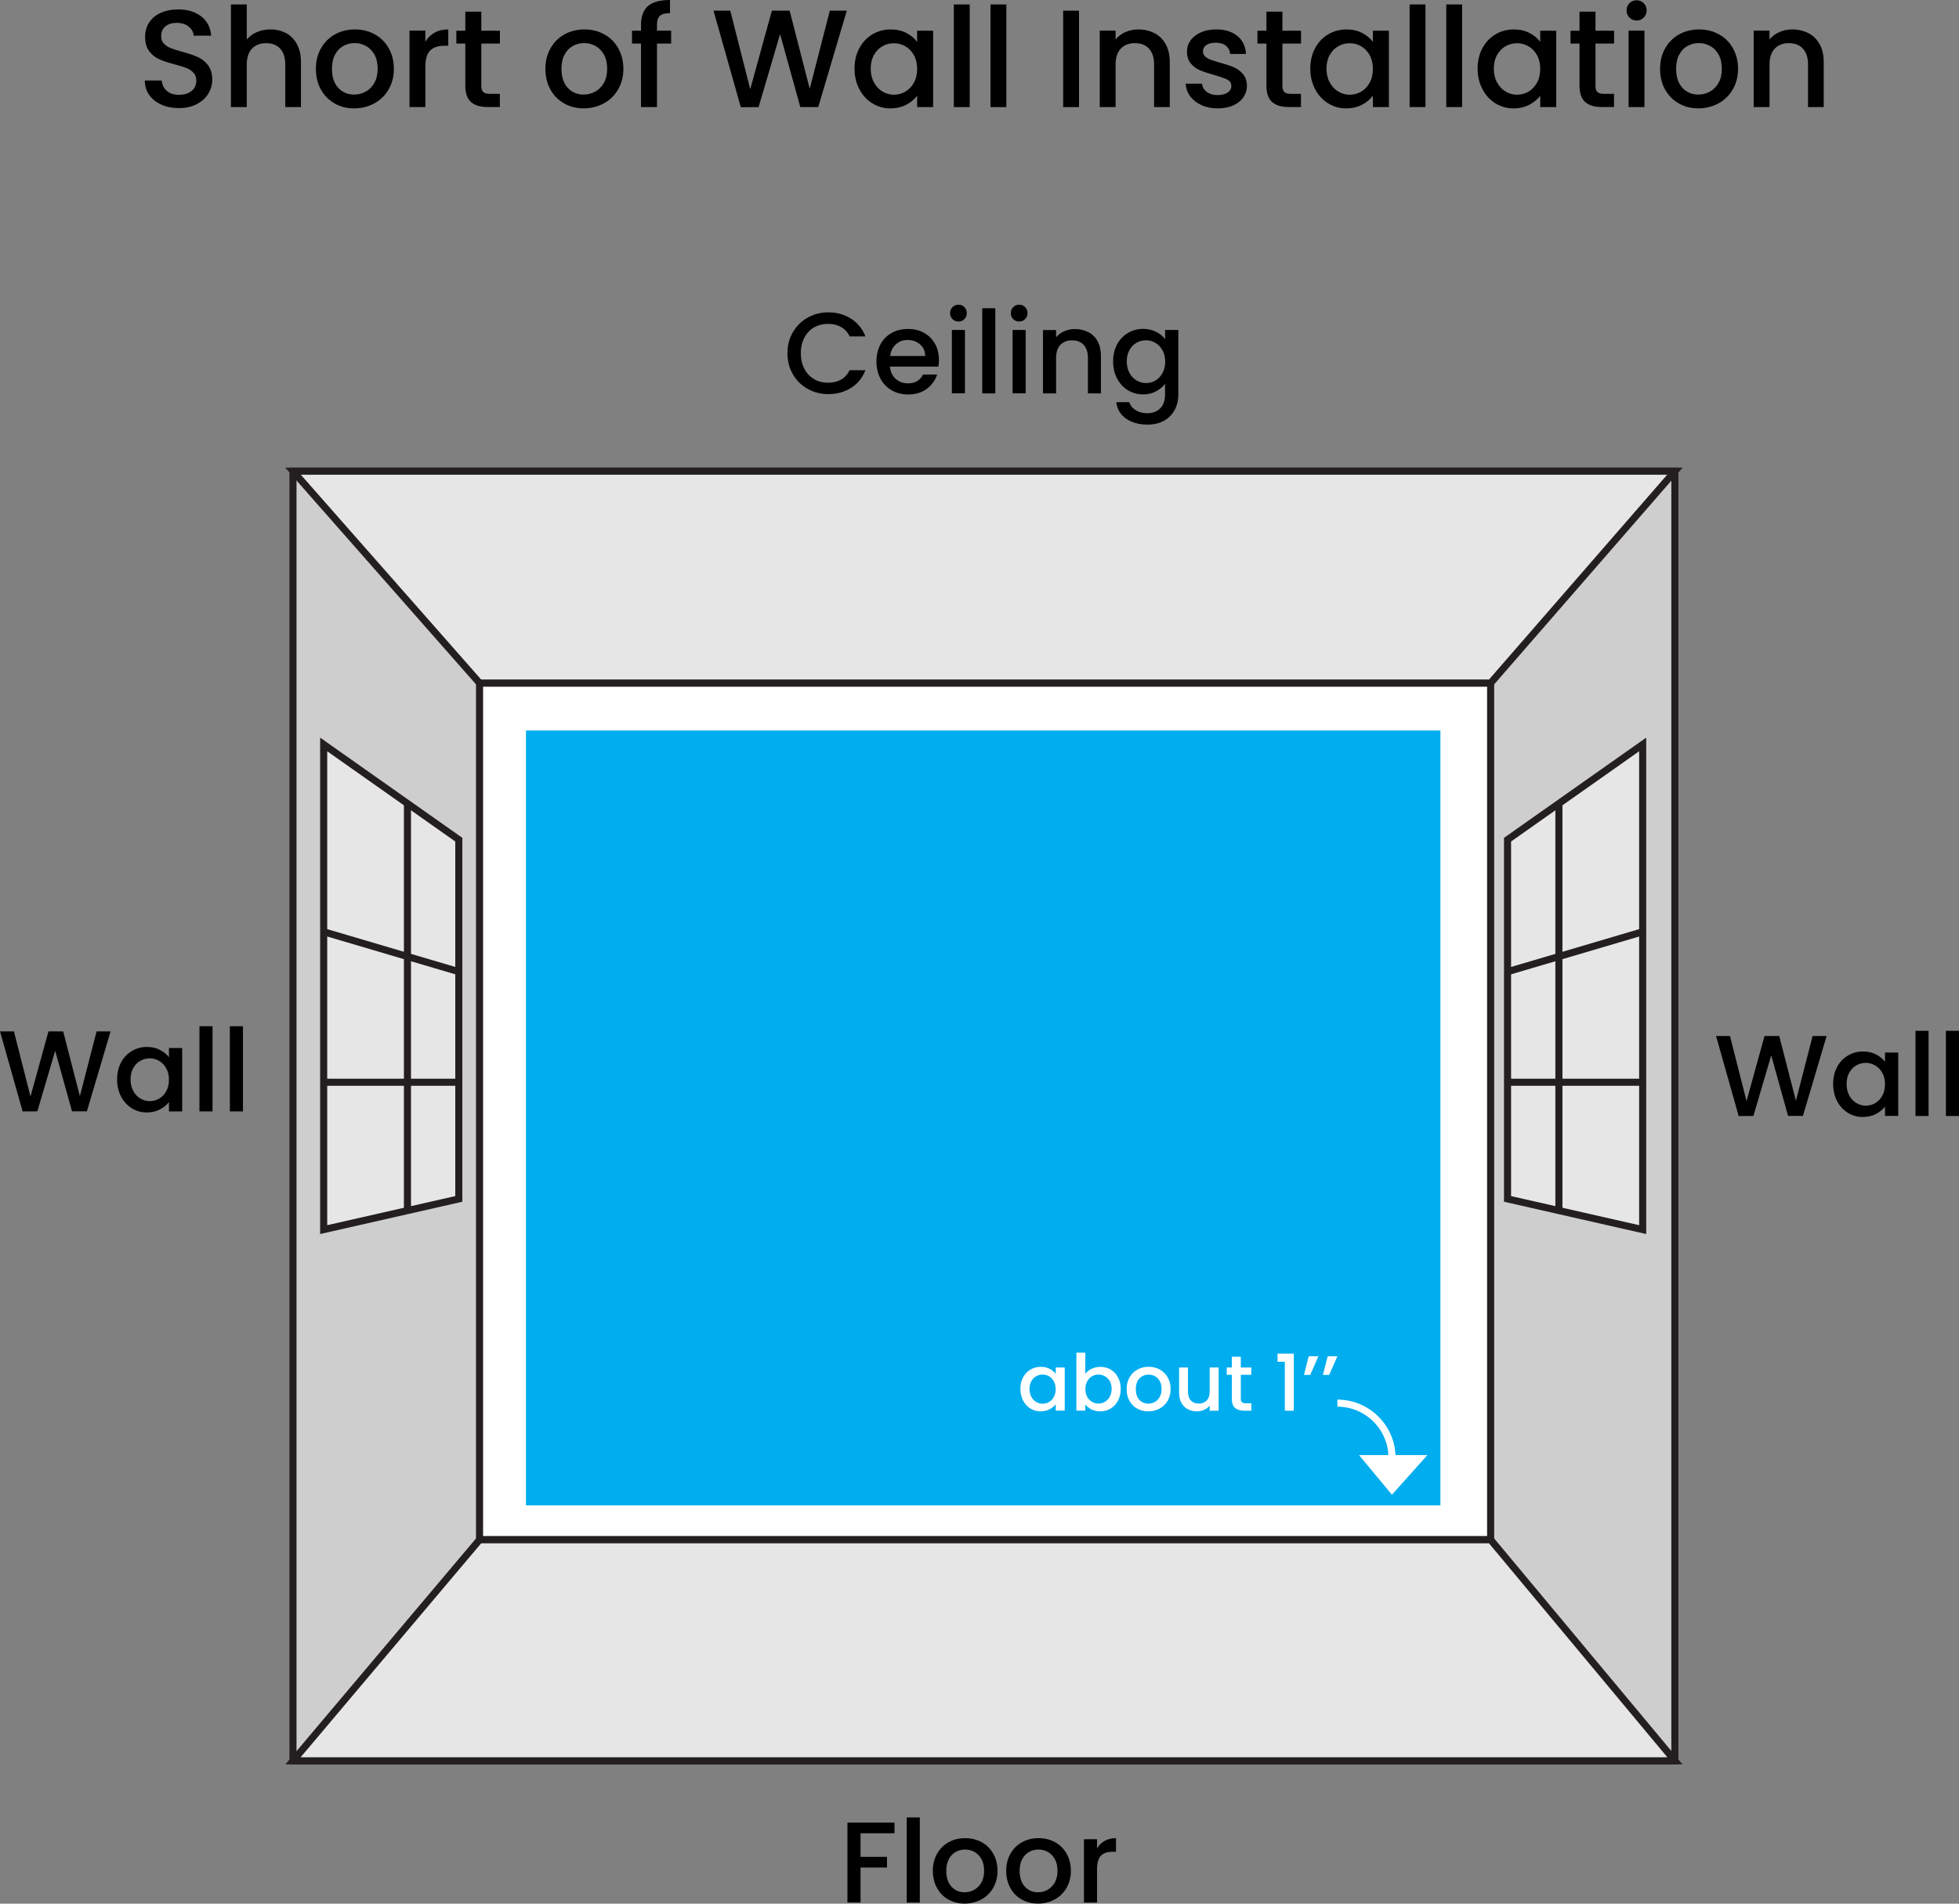 <?xml version="1.0" encoding="UTF-8"?><svg id="Layer_2" xmlns="http://www.w3.org/2000/svg" viewBox="0 0 276.89 269.09"><rect x="0" y="0" width="276.89" height="269.09" fill="#808080" stroke="none"/><defs><style>.cls-1,.cls-2{fill:#00adef;}.cls-3,.cls-4,.cls-5{fill:#fff;}.cls-2,.cls-4,.cls-6,.cls-7{stroke:#231f20;}.cls-2,.cls-4,.cls-6,.cls-7,.cls-8,.cls-5{stroke-miterlimit:10;}.cls-6{fill:#e6e6e6;}.cls-7{fill:#cecece;}.cls-8{fill:none;}.cls-8,.cls-5{stroke:#fff;}.cls-5{stroke-width:.75px;}</style></defs><g id="Layer_2-2"><rect class="cls-7" x="41.41" y="66.6" width="195.32" height="182.3"/><rect class="cls-4" x="67.78" y="96.55" width="142.91" height="121.1"/><polygon class="cls-6" points="41.41 66.6 67.78 96.55 210.69 96.55 236.74 66.6 41.41 66.6"/><polygon class="cls-6" points="236.74 248.9 210.69 217.65 67.78 217.65 41.41 248.9 236.74 248.9"/><g><polygon class="cls-6" points="232.18 105.23 232.18 173.81 213.08 169.47 213.08 118.69 232.18 105.23"/><line class="cls-2" x1="232.18" y1="131.71" x2="213.08" y2="137.35"/><line class="cls-2" x1="232.18" y1="152.98" x2="213.08" y2="152.98"/><line class="cls-2" x1="220.34" y1="113.57" x2="220.34" y2="171.12"/></g><g><polygon class="cls-6" points="45.75 105.23 45.75 173.81 64.85 169.47 64.85 118.69 45.75 105.23"/><line class="cls-2" x1="45.75" y1="131.71" x2="64.85" y2="137.35"/><line class="cls-2" x1="45.75" y1="152.98" x2="64.85" y2="152.98"/><line class="cls-2" x1="57.59" y1="113.57" x2="57.59" y2="171.12"/></g><g><path d="M112.07,46.95c.52-.88,1.21-1.56,2.1-2.06s1.85-.74,2.9-.74c1.2,0,2.27,.29,3.21,.89,.94,.59,1.62,1.43,2.04,2.51h-2.23c-.29-.6-.7-1.04-1.22-1.33-.52-.29-1.12-.44-1.81-.44-.75,0-1.42,.17-2,.5s-1.04,.82-1.37,1.45-.5,1.36-.5,2.2,.17,1.57,.5,2.2c.33,.63,.79,1.11,1.37,1.46s1.25,.51,2,.51c.68,0,1.28-.15,1.81-.44,.52-.29,.93-.74,1.22-1.33h2.23c-.42,1.08-1.1,1.92-2.04,2.5-.94,.59-2.01,.88-3.21,.88-1.06,0-2.03-.25-2.91-.74s-1.58-1.18-2.09-2.06-.77-1.87-.77-2.98,.26-2.1,.77-2.98Z"/><path d="M132.64,51.82h-6.85c.05,.72,.32,1.29,.8,1.72,.48,.43,1.06,.65,1.76,.65,1,0,1.7-.42,2.11-1.25h2c-.27,.82-.76,1.5-1.47,2.03-.71,.53-1.59,.79-2.64,.79-.86,0-1.62-.19-2.3-.58s-1.21-.93-1.59-1.63-.58-1.51-.58-2.43,.19-1.73,.56-2.43c.37-.7,.9-1.24,1.58-1.62,.68-.38,1.46-.57,2.33-.57s1.6,.18,2.26,.55c.66,.37,1.18,.89,1.55,1.55s.55,1.43,.55,2.3c0,.34-.02,.64-.07,.91Zm-1.87-1.5c-.01-.68-.25-1.23-.73-1.64s-1.07-.62-1.77-.62c-.64,0-1.19,.2-1.64,.61-.46,.41-.73,.96-.81,1.65h4.96Z"/><path d="M134.63,45.11c-.23-.23-.34-.51-.34-.85s.11-.62,.34-.85c.23-.23,.51-.34,.85-.34s.6,.11,.83,.34c.23,.23,.34,.51,.34,.85s-.11,.62-.34,.85c-.23,.23-.5,.34-.83,.34s-.62-.11-.85-.34Zm1.76,1.53v8.96h-1.85v-8.96h1.85Z"/><path d="M140.68,43.57v12.04h-1.85v-12.04h1.85Z"/><path d="M143.21,45.11c-.23-.23-.34-.51-.34-.85s.11-.62,.34-.85c.23-.23,.51-.34,.85-.34s.6,.11,.83,.34c.23,.23,.34,.51,.34,.85s-.11,.62-.34,.85c-.23,.23-.5,.34-.83,.34s-.62-.11-.85-.34Zm1.76,1.53v8.96h-1.85v-8.96h1.85Z"/><path d="M153.83,46.94c.56,.29,1,.73,1.31,1.3,.31,.57,.47,1.27,.47,2.08v5.29h-1.84v-5.01c0-.8-.2-1.42-.6-1.85-.4-.43-.95-.64-1.64-.64s-1.24,.21-1.65,.64c-.41,.43-.61,1.04-.61,1.85v5.01h-1.85v-8.96h1.85v1.03c.3-.37,.69-.66,1.16-.86s.97-.31,1.5-.31c.7,0,1.34,.15,1.89,.44Z"/><path d="M163.42,46.91c.54,.28,.96,.62,1.26,1.03v-1.3h1.87v9.11c0,.82-.17,1.56-.52,2.2-.35,.64-.85,1.15-1.5,1.52-.66,.37-1.44,.55-2.35,.55-1.21,0-2.22-.29-3.03-.85-.8-.57-1.26-1.34-1.37-2.32h1.84c.14,.47,.44,.84,.9,1.13s1.01,.43,1.65,.43c.75,0,1.35-.23,1.81-.68s.69-1.12,.69-1.98v-1.5c-.31,.42-.74,.78-1.28,1.07-.54,.29-1.15,.43-1.83,.43-.78,0-1.49-.2-2.14-.59s-1.15-.95-1.53-1.66-.56-1.52-.56-2.42,.19-1.7,.56-2.39,.88-1.23,1.53-1.62,1.36-.58,2.14-.58c.69,0,1.31,.14,1.85,.42Zm.88,2.59c-.25-.46-.59-.8-1-1.04s-.86-.36-1.33-.36-.92,.12-1.33,.35c-.41,.23-.75,.58-1,1.03s-.38,.98-.38,1.6,.13,1.16,.38,1.63c.25,.47,.59,.82,1.01,1.07s.86,.37,1.33,.37,.92-.12,1.33-.36c.41-.24,.75-.59,1-1.05,.25-.46,.38-1,.38-1.62s-.13-1.16-.38-1.61Z"/></g><g><path d="M258.18,146.44l-3.35,11.3h-2.1l-2.38-8.56-2.52,8.56-2.08,.02-3.2-11.32h1.97l2.34,9.21,2.54-9.21h2.08l2.36,9.16,2.36-9.16h1.98Z"/><path d="M259.65,150.83c.37-.69,.88-1.23,1.53-1.62s1.36-.58,2.14-.58c.7,0,1.32,.14,1.85,.42s.95,.62,1.26,1.03v-1.3h1.87v8.96h-1.87v-1.33c-.31,.42-.74,.78-1.29,1.06-.54,.28-1.16,.42-1.85,.42-.77,0-1.47-.2-2.11-.59-.64-.4-1.15-.95-1.52-1.66s-.56-1.52-.56-2.42,.19-1.7,.56-2.39Zm6.39,.81c-.25-.46-.59-.8-1-1.04s-.86-.36-1.33-.36-.92,.12-1.33,.35c-.41,.23-.75,.58-1,1.03s-.38,.98-.38,1.6,.13,1.16,.38,1.63c.25,.47,.59,.82,1.01,1.07s.86,.37,1.33,.37,.92-.12,1.33-.36c.41-.24,.75-.59,1-1.05,.25-.46,.38-1,.38-1.62s-.13-1.16-.38-1.61Z"/><path d="M272.59,145.71v12.04h-1.85v-12.04h1.85Z"/><path d="M276.89,145.71v12.04h-1.85v-12.04h1.85Z"/></g><g><path d="M15.63,145.79l-3.35,11.3h-2.1l-2.38-8.56-2.52,8.56-2.08,.02-3.2-11.32H1.97l2.34,9.21,2.54-9.21h2.08l2.36,9.16,2.36-9.16h1.98Z"/><path d="M17.1,150.19c.37-.69,.88-1.23,1.53-1.62s1.36-.58,2.14-.58c.7,0,1.32,.14,1.85,.42s.95,.62,1.26,1.03v-1.3h1.87v8.96h-1.87v-1.33c-.31,.42-.74,.78-1.29,1.06-.54,.28-1.16,.42-1.85,.42-.77,0-1.47-.2-2.11-.59-.64-.4-1.15-.95-1.52-1.66s-.56-1.52-.56-2.42,.19-1.7,.56-2.39Zm6.39,.81c-.25-.46-.59-.8-1-1.04s-.86-.36-1.33-.36-.92,.12-1.33,.35c-.41,.23-.75,.58-1,1.03s-.38,.98-.38,1.6,.13,1.16,.38,1.63c.25,.47,.59,.82,1.01,1.07s.86,.37,1.33,.37,.92-.12,1.33-.36c.41-.24,.75-.59,1-1.05,.25-.46,.38-1,.38-1.62s-.13-1.16-.38-1.61Z"/><path d="M30.04,145.06v12.04h-1.85v-12.04h1.85Z"/><path d="M34.34,145.06v12.04h-1.85v-12.04h1.85Z"/></g><g><path d="M126.43,257.63v1.51h-4.8v3.33h3.74v1.51h-3.74v4.95h-1.85v-11.3h6.65Z"/><path d="M130.01,256.9v12.04h-1.85v-12.04h1.85Z"/><path d="M134.05,268.51c-.68-.38-1.22-.93-1.61-1.63-.39-.7-.59-1.51-.59-2.43s.2-1.72,.6-2.42c.4-.71,.95-1.25,1.64-1.63,.69-.38,1.47-.57,2.33-.57s1.63,.19,2.33,.57c.69,.38,1.24,.92,1.64,1.63s.6,1.51,.6,2.42-.21,1.72-.62,2.42-.97,1.25-1.68,1.63c-.71,.38-1.49,.58-2.35,.58s-1.61-.19-2.29-.58Zm3.64-1.38c.42-.23,.76-.57,1.02-1.02,.26-.46,.39-1.01,.39-1.66s-.12-1.2-.37-1.65-.58-.79-.99-1.02-.86-.34-1.33-.34-.92,.11-1.33,.34-.73,.57-.97,1.02c-.24,.45-.36,1-.36,1.65,0,.96,.25,1.71,.74,2.24,.49,.53,1.11,.79,1.86,.79,.48,0,.92-.11,1.34-.34Z"/><path d="M144.42,268.51c-.68-.38-1.22-.93-1.61-1.63-.39-.7-.59-1.51-.59-2.43s.2-1.72,.6-2.42c.4-.71,.95-1.25,1.64-1.63,.69-.38,1.47-.57,2.33-.57s1.63,.19,2.33,.57c.69,.38,1.24,.92,1.64,1.63s.6,1.51,.6,2.42-.21,1.72-.62,2.42-.97,1.25-1.68,1.63c-.71,.38-1.49,.58-2.35,.58s-1.61-.19-2.29-.58Zm3.64-1.38c.42-.23,.76-.57,1.02-1.02,.26-.46,.39-1.01,.39-1.66s-.12-1.2-.37-1.65-.58-.79-.99-1.02-.86-.34-1.33-.34-.92,.11-1.33,.34-.73,.57-.97,1.02c-.24,.45-.36,1-.36,1.65,0,.96,.25,1.71,.74,2.24,.49,.53,1.11,.79,1.86,.79,.48,0,.92-.11,1.34-.34Z"/><path d="M156.14,260.21c.45-.25,.98-.38,1.6-.38v1.92h-.47c-.73,0-1.28,.18-1.65,.55-.37,.37-.56,1.01-.56,1.92v4.72h-1.85v-8.96h1.85v1.3c.27-.46,.63-.81,1.08-1.07Z"/></g><g><path d="M22.83,14.8c-.73-.32-1.31-.78-1.73-1.36-.42-.59-.63-1.28-.63-2.06h2.39c.05,.59,.28,1.07,.7,1.45,.41,.38,.99,.57,1.74,.57s1.37-.19,1.8-.56c.43-.37,.65-.85,.65-1.44,0-.46-.13-.83-.4-1.12-.27-.29-.6-.51-1-.67-.4-.16-.95-.33-1.66-.51-.89-.24-1.61-.47-2.17-.72-.56-.24-1.03-.62-1.42-1.13s-.59-1.19-.59-2.04c0-.78,.2-1.47,.59-2.06,.39-.59,.94-1.04,1.65-1.35s1.52-.47,2.45-.47c1.32,0,2.4,.33,3.25,.99,.84,.66,1.31,1.57,1.4,2.72h-2.47c-.04-.5-.27-.92-.71-1.28-.43-.35-1-.53-1.71-.53-.64,0-1.16,.16-1.57,.49-.41,.33-.61,.8-.61,1.41,0,.42,.13,.76,.38,1.03,.25,.27,.58,.48,.97,.64,.39,.16,.93,.33,1.61,.51,.9,.25,1.64,.5,2.21,.75,.57,.25,1.05,.63,1.45,1.15,.4,.52,.6,1.21,.6,2.07,0,.69-.19,1.35-.56,1.96s-.92,1.11-1.63,1.48c-.71,.37-1.55,.56-2.52,.56-.92,0-1.74-.16-2.47-.48Z"/><path d="M40.45,4.69c.65,.35,1.16,.88,1.53,1.57,.37,.69,.56,1.53,.56,2.51v6.37h-2.22v-6.04c0-.97-.24-1.71-.73-2.23-.48-.52-1.14-.77-1.98-.77s-1.5,.26-1.99,.77c-.49,.52-.74,1.26-.74,2.23v6.04h-2.24V.63h2.24V5.59c.38-.46,.86-.81,1.44-1.06,.58-.25,1.22-.37,1.91-.37,.82,0,1.56,.18,2.21,.53Z"/><path d="M47.3,14.62c-.82-.46-1.47-1.12-1.94-1.96-.47-.84-.71-1.82-.71-2.93s.24-2.07,.73-2.92,1.14-1.5,1.98-1.96c.84-.46,1.77-.69,2.8-.69s1.97,.23,2.8,.69c.84,.46,1.5,1.11,1.98,1.96,.48,.85,.73,1.82,.73,2.92s-.25,2.07-.75,2.92c-.5,.85-1.17,1.51-2.03,1.97s-1.8,.7-2.83,.7-1.94-.23-2.77-.7Zm4.38-1.66c.5-.27,.91-.69,1.23-1.24,.31-.55,.47-1.22,.47-2s-.15-1.45-.45-1.99c-.3-.54-.7-.95-1.2-1.23-.5-.27-1.03-.41-1.61-.41s-1.11,.14-1.6,.41-.88,.68-1.17,1.23c-.29,.54-.43,1.21-.43,1.99,0,1.16,.3,2.06,.89,2.7,.59,.63,1.34,.95,2.25,.95,.58,0,1.11-.14,1.62-.41Z"/><path d="M61.43,4.62c.54-.31,1.19-.46,1.93-.46v2.31h-.57c-.88,0-1.54,.22-1.99,.67-.45,.45-.68,1.22-.68,2.31v5.69h-2.24V4.33h2.24v1.57c.33-.55,.76-.98,1.3-1.28Z"/><path d="M68.03,6.16v5.98c0,.41,.09,.7,.28,.87,.19,.18,.51,.26,.97,.26h1.37v1.86h-1.77c-1.01,0-1.78-.24-2.31-.71s-.8-1.24-.8-2.29V6.16h-1.27v-1.82h1.27V1.65h2.26v2.69h2.63v1.82h-2.63Z"/><path d="M79.74,14.62c-.82-.46-1.47-1.12-1.94-1.96-.47-.84-.71-1.82-.71-2.93s.24-2.07,.73-2.92,1.14-1.5,1.98-1.96c.84-.46,1.77-.69,2.8-.69s1.97,.23,2.8,.69c.84,.46,1.5,1.11,1.98,1.96,.48,.85,.73,1.82,.73,2.92s-.25,2.07-.75,2.92c-.5,.85-1.17,1.51-2.03,1.97s-1.8,.7-2.83,.7-1.94-.23-2.77-.7Zm4.38-1.66c.5-.27,.91-.69,1.23-1.24,.31-.55,.47-1.22,.47-2s-.15-1.45-.45-1.99c-.3-.54-.7-.95-1.2-1.23-.5-.27-1.03-.41-1.61-.41s-1.11,.14-1.6,.41-.88,.68-1.17,1.23c-.29,.54-.43,1.21-.43,1.99,0,1.16,.3,2.06,.89,2.7,.59,.63,1.34,.95,2.25,.95,.58,0,1.11-.14,1.62-.41Z"/><path d="M94.86,6.16h-2V15.14h-2.26V6.16h-1.27v-1.82h1.27v-.77c0-1.24,.33-2.15,.99-2.72s1.7-.85,3.11-.85V1.86c-.68,0-1.16,.13-1.43,.38s-.41,.7-.41,1.32v.77h2v1.82Z"/><path d="M119.69,1.51l-4.04,13.63h-2.53l-2.86-10.32-3.04,10.32-2.51,.02-3.86-13.65h2.37l2.82,11.1,3.06-11.1h2.51l2.84,11.04,2.84-11.04h2.39Z"/><path d="M121.46,6.81c.45-.84,1.07-1.49,1.84-1.95s1.64-.7,2.58-.7c.85,0,1.59,.17,2.23,.5,.63,.33,1.14,.75,1.52,1.25v-1.57h2.26V15.14h-2.26v-1.61c-.38,.51-.9,.94-1.55,1.28s-1.4,.51-2.24,.51c-.93,0-1.78-.24-2.55-.72s-1.38-1.14-1.83-2c-.45-.86-.68-1.83-.68-2.91s.23-2.05,.68-2.88Zm7.71,.98c-.31-.55-.71-.97-1.21-1.25-.5-.29-1.03-.43-1.61-.43s-1.11,.14-1.61,.42-.9,.69-1.21,1.24c-.31,.54-.46,1.19-.46,1.93s.15,1.4,.46,1.96c.31,.56,.71,.99,1.22,1.29s1.04,.44,1.6,.44,1.11-.14,1.61-.43c.5-.29,.9-.71,1.21-1.27,.31-.55,.46-1.21,.46-1.95s-.15-1.39-.46-1.94Z"/><path d="M137.06,.63V15.14h-2.24V.63h2.24Z"/><path d="M142.24,.63V15.14h-2.24V.63h2.24Z"/><path d="M152.51,1.51V15.14h-2.24V1.51h2.24Z"/><path d="M163.19,4.69c.67,.35,1.2,.88,1.58,1.57,.38,.69,.57,1.53,.57,2.51v6.37h-2.22v-6.04c0-.97-.24-1.71-.73-2.23-.48-.52-1.14-.77-1.98-.77s-1.5,.26-1.99,.77c-.49,.52-.74,1.26-.74,2.23v6.04h-2.24V4.33h2.24v1.24c.37-.44,.83-.79,1.4-1.04,.57-.25,1.17-.37,1.81-.37,.85,0,1.61,.18,2.28,.53Z"/><path d="M169.82,14.86c-.67-.31-1.21-.73-1.6-1.25-.39-.53-.6-1.12-.63-1.78h2.31c.04,.46,.26,.84,.66,1.15s.9,.46,1.5,.46,1.11-.12,1.46-.36c.35-.24,.52-.55,.52-.93,0-.4-.19-.71-.58-.9-.39-.2-1-.41-1.83-.65-.81-.22-1.47-.44-1.98-.65-.51-.21-.95-.53-1.32-.96-.37-.43-.56-1-.56-1.71,0-.58,.17-1.1,.51-1.58,.34-.48,.83-.85,1.46-1.13,.63-.28,1.36-.41,2.19-.41,1.23,0,2.22,.31,2.97,.93,.75,.62,1.15,1.47,1.21,2.54h-2.24c-.04-.48-.24-.87-.59-1.16-.35-.29-.83-.43-1.43-.43s-1.04,.11-1.35,.33c-.31,.22-.47,.52-.47,.88,0,.29,.1,.53,.31,.73s.46,.35,.77,.46,.75,.25,1.33,.42c.78,.21,1.43,.42,1.93,.64s.94,.53,1.3,.95c.37,.42,.56,.97,.57,1.67,0,.62-.17,1.16-.51,1.65-.34,.48-.82,.86-1.44,1.14-.62,.27-1.35,.41-2.19,.41s-1.61-.15-2.28-.46Z"/><path d="M181.26,6.16v5.98c0,.41,.09,.7,.28,.87,.19,.18,.51,.26,.97,.26h1.37v1.86h-1.77c-1.01,0-1.78-.24-2.31-.71s-.8-1.24-.8-2.29V6.16h-1.27v-1.82h1.27V1.65h2.26v2.69h2.63v1.82h-2.63Z"/><path d="M185.88,6.81c.45-.84,1.07-1.49,1.84-1.95s1.64-.7,2.58-.7c.85,0,1.59,.17,2.23,.5,.63,.33,1.14,.75,1.52,1.25v-1.57h2.26V15.14h-2.26v-1.61c-.38,.51-.9,.94-1.55,1.28s-1.4,.51-2.24,.51c-.93,0-1.78-.24-2.55-.72s-1.38-1.14-1.83-2c-.45-.86-.68-1.83-.68-2.91s.23-2.05,.68-2.88Zm7.71,.98c-.31-.55-.71-.97-1.21-1.25-.5-.29-1.03-.43-1.61-.43s-1.11,.14-1.61,.42-.9,.69-1.21,1.24c-.31,.54-.46,1.19-.46,1.93s.15,1.4,.46,1.96c.31,.56,.71,.99,1.22,1.29s1.04,.44,1.6,.44,1.11-.14,1.61-.43c.5-.29,.9-.71,1.21-1.27,.31-.55,.46-1.21,.46-1.95s-.15-1.39-.46-1.94Z"/><path d="M201.48,.63V15.14h-2.24V.63h2.24Z"/><path d="M206.66,.63V15.14h-2.24V.63h2.24Z"/><path d="M209.53,6.81c.45-.84,1.07-1.49,1.84-1.95s1.64-.7,2.58-.7c.85,0,1.59,.17,2.23,.5,.63,.33,1.14,.75,1.52,1.25v-1.57h2.26V15.14h-2.26v-1.61c-.38,.51-.9,.94-1.55,1.28s-1.4,.51-2.24,.51c-.93,0-1.78-.24-2.55-.72s-1.38-1.14-1.83-2c-.45-.86-.68-1.83-.68-2.91s.23-2.05,.68-2.88Zm7.71,.98c-.31-.55-.71-.97-1.21-1.25-.5-.29-1.03-.43-1.61-.43s-1.11,.14-1.61,.42-.9,.69-1.21,1.24c-.31,.54-.46,1.19-.46,1.93s.15,1.4,.46,1.96c.31,.56,.71,.99,1.22,1.29s1.04,.44,1.6,.44,1.11-.14,1.61-.43c.5-.29,.9-.71,1.21-1.27,.31-.55,.46-1.21,.46-1.95s-.15-1.39-.46-1.94Z"/><path d="M225.51,6.16v5.98c0,.41,.09,.7,.28,.87,.19,.18,.51,.26,.97,.26h1.37v1.86h-1.77c-1.01,0-1.78-.24-2.31-.71s-.8-1.24-.8-2.29V6.16h-1.27v-1.82h1.27V1.65h2.26v2.69h2.63v1.82h-2.63Z"/><path d="M230.31,2.49c-.27-.27-.41-.61-.41-1.02s.14-.75,.41-1.02c.27-.27,.61-.41,1.02-.41s.73,.14,1,.41c.27,.28,.41,.62,.41,1.02s-.14,.75-.41,1.02c-.27,.27-.61,.41-1,.41s-.75-.14-1.02-.41Zm2.12,1.84V15.14h-2.24V4.33h2.24Z"/><path d="M237.29,14.62c-.82-.46-1.47-1.12-1.94-1.96-.47-.84-.71-1.82-.71-2.93s.24-2.07,.73-2.92,1.14-1.5,1.98-1.96c.84-.46,1.77-.69,2.8-.69s1.97,.23,2.8,.69c.84,.46,1.5,1.11,1.98,1.96,.48,.85,.73,1.82,.73,2.92s-.25,2.07-.75,2.92c-.5,.85-1.17,1.51-2.03,1.97s-1.8,.7-2.83,.7-1.94-.23-2.77-.7Zm4.38-1.66c.5-.27,.91-.69,1.23-1.24,.31-.55,.47-1.22,.47-2s-.15-1.45-.45-1.99c-.3-.54-.7-.95-1.2-1.23-.5-.27-1.03-.41-1.61-.41s-1.11,.14-1.6,.41-.88,.68-1.17,1.23c-.29,.54-.43,1.21-.43,1.99,0,1.16,.3,2.06,.89,2.7,.59,.63,1.34,.95,2.25,.95,.58,0,1.11-.14,1.62-.41Z"/><path d="M255.62,4.69c.67,.35,1.2,.88,1.58,1.57,.38,.69,.57,1.53,.57,2.51v6.37h-2.22v-6.04c0-.97-.24-1.71-.73-2.23-.48-.52-1.14-.77-1.98-.77s-1.5,.26-1.99,.77c-.49,.52-.74,1.26-.74,2.23v6.04h-2.24V4.33h2.24v1.24c.37-.44,.83-.79,1.4-1.04,.57-.25,1.17-.37,1.81-.37,.85,0,1.61,.18,2.28,.53Z"/></g><rect class="cls-1" x="74.34" y="103.26" width="129.25" height="109.53"/><g><path class="cls-3" d="M144.6,194.7c.25-.47,.6-.84,1.04-1.1,.44-.26,.92-.39,1.46-.39,.48,0,.9,.09,1.26,.28,.36,.19,.64,.42,.86,.7v-.89h1.27v6.1h-1.27v-.91c-.21,.29-.51,.53-.88,.72-.37,.19-.79,.29-1.26,.29-.52,0-1-.13-1.44-.4s-.78-.65-1.04-1.13c-.25-.48-.38-1.03-.38-1.64s.13-1.16,.38-1.63Zm4.35,.55c-.17-.31-.4-.55-.68-.71-.28-.16-.58-.24-.91-.24s-.63,.08-.91,.24c-.28,.16-.51,.39-.68,.7-.17,.31-.26,.67-.26,1.09s.09,.79,.26,1.11c.17,.32,.4,.56,.69,.73s.58,.25,.9,.25,.63-.08,.91-.24,.51-.4,.68-.71c.17-.31,.26-.68,.26-1.1s-.09-.79-.26-1.1Z"/><path class="cls-3" d="M154.29,193.49c.37-.19,.79-.28,1.25-.28,.54,0,1.03,.13,1.46,.39,.44,.26,.78,.63,1.03,1.1,.25,.48,.38,1.02,.38,1.63s-.13,1.16-.38,1.64c-.25,.48-.6,.86-1.04,1.13-.44,.27-.92,.4-1.46,.4-.47,0-.89-.09-1.26-.28-.37-.18-.66-.42-.87-.71v.89h-1.26v-8.2h1.26v3c.21-.29,.51-.54,.88-.72Zm2.57,1.75c-.17-.31-.4-.54-.69-.7s-.59-.24-.91-.24-.62,.08-.9,.24c-.28,.16-.51,.4-.69,.71-.17,.31-.26,.68-.26,1.1s.09,.79,.26,1.1c.17,.31,.4,.55,.69,.71s.58,.24,.9,.24,.63-.08,.91-.25,.51-.41,.69-.73c.17-.32,.26-.69,.26-1.11s-.09-.78-.26-1.09Z"/><path class="cls-3" d="M160.74,199.12c-.47-.26-.83-.63-1.1-1.11-.27-.48-.4-1.03-.4-1.66s.14-1.17,.41-1.65c.27-.48,.65-.85,1.12-1.11,.47-.26,1-.39,1.58-.39s1.11,.13,1.58,.39c.47,.26,.85,.63,1.12,1.11,.27,.48,.41,1.03,.41,1.65s-.14,1.17-.42,1.65c-.28,.48-.66,.85-1.15,1.11-.48,.26-1.02,.39-1.6,.39s-1.1-.13-1.56-.39Zm2.48-.94c.28-.16,.52-.39,.69-.7,.18-.31,.27-.69,.27-1.13s-.08-.82-.25-1.12-.4-.54-.68-.69c-.28-.16-.58-.23-.91-.23s-.63,.08-.9,.23-.5,.39-.66,.69c-.16,.31-.24,.68-.24,1.12,0,.66,.17,1.17,.5,1.52,.34,.36,.76,.54,1.27,.54,.32,0,.63-.08,.91-.23Z"/><path class="cls-3" d="M172.24,193.31v6.1h-1.26v-.72c-.2,.25-.46,.45-.78,.59-.32,.14-.66,.22-1.02,.22-.48,0-.91-.1-1.29-.3-.38-.2-.68-.5-.9-.89-.22-.39-.33-.86-.33-1.42v-3.59h1.25v3.4c0,.55,.14,.97,.41,1.26,.27,.29,.65,.44,1.12,.44s.85-.15,1.12-.44c.28-.29,.42-.71,.42-1.26v-3.4h1.26Z"/><path class="cls-3" d="M175.38,194.34v3.38c0,.23,.05,.39,.16,.49s.29,.15,.55,.15h.78v1.05h-1c-.57,0-1-.13-1.31-.4s-.45-.7-.45-1.3v-3.38h-.72v-1.03h.72v-1.52h1.27v1.52h1.48v1.03h-1.48Z"/><path class="cls-3" d="M180.57,192.49v-1.15h2.3v8.07h-1.27v-6.92h-1.03Z"/><path class="cls-3" d="M184.98,191.71h1.37l-1.16,2.64h-.89l.68-2.64Z"/><path class="cls-3" d="M187.66,191.71h1.37l-1.16,2.64h-.89l.68-2.64Z"/></g><path class="cls-8" d="M189.03,198.34c4.26,0,7.72,3.46,7.72,7.72"/><polygon class="cls-5" points="192.89 206.06 200.91 206.06 196.75 210.71 192.89 206.06"/></g></svg>